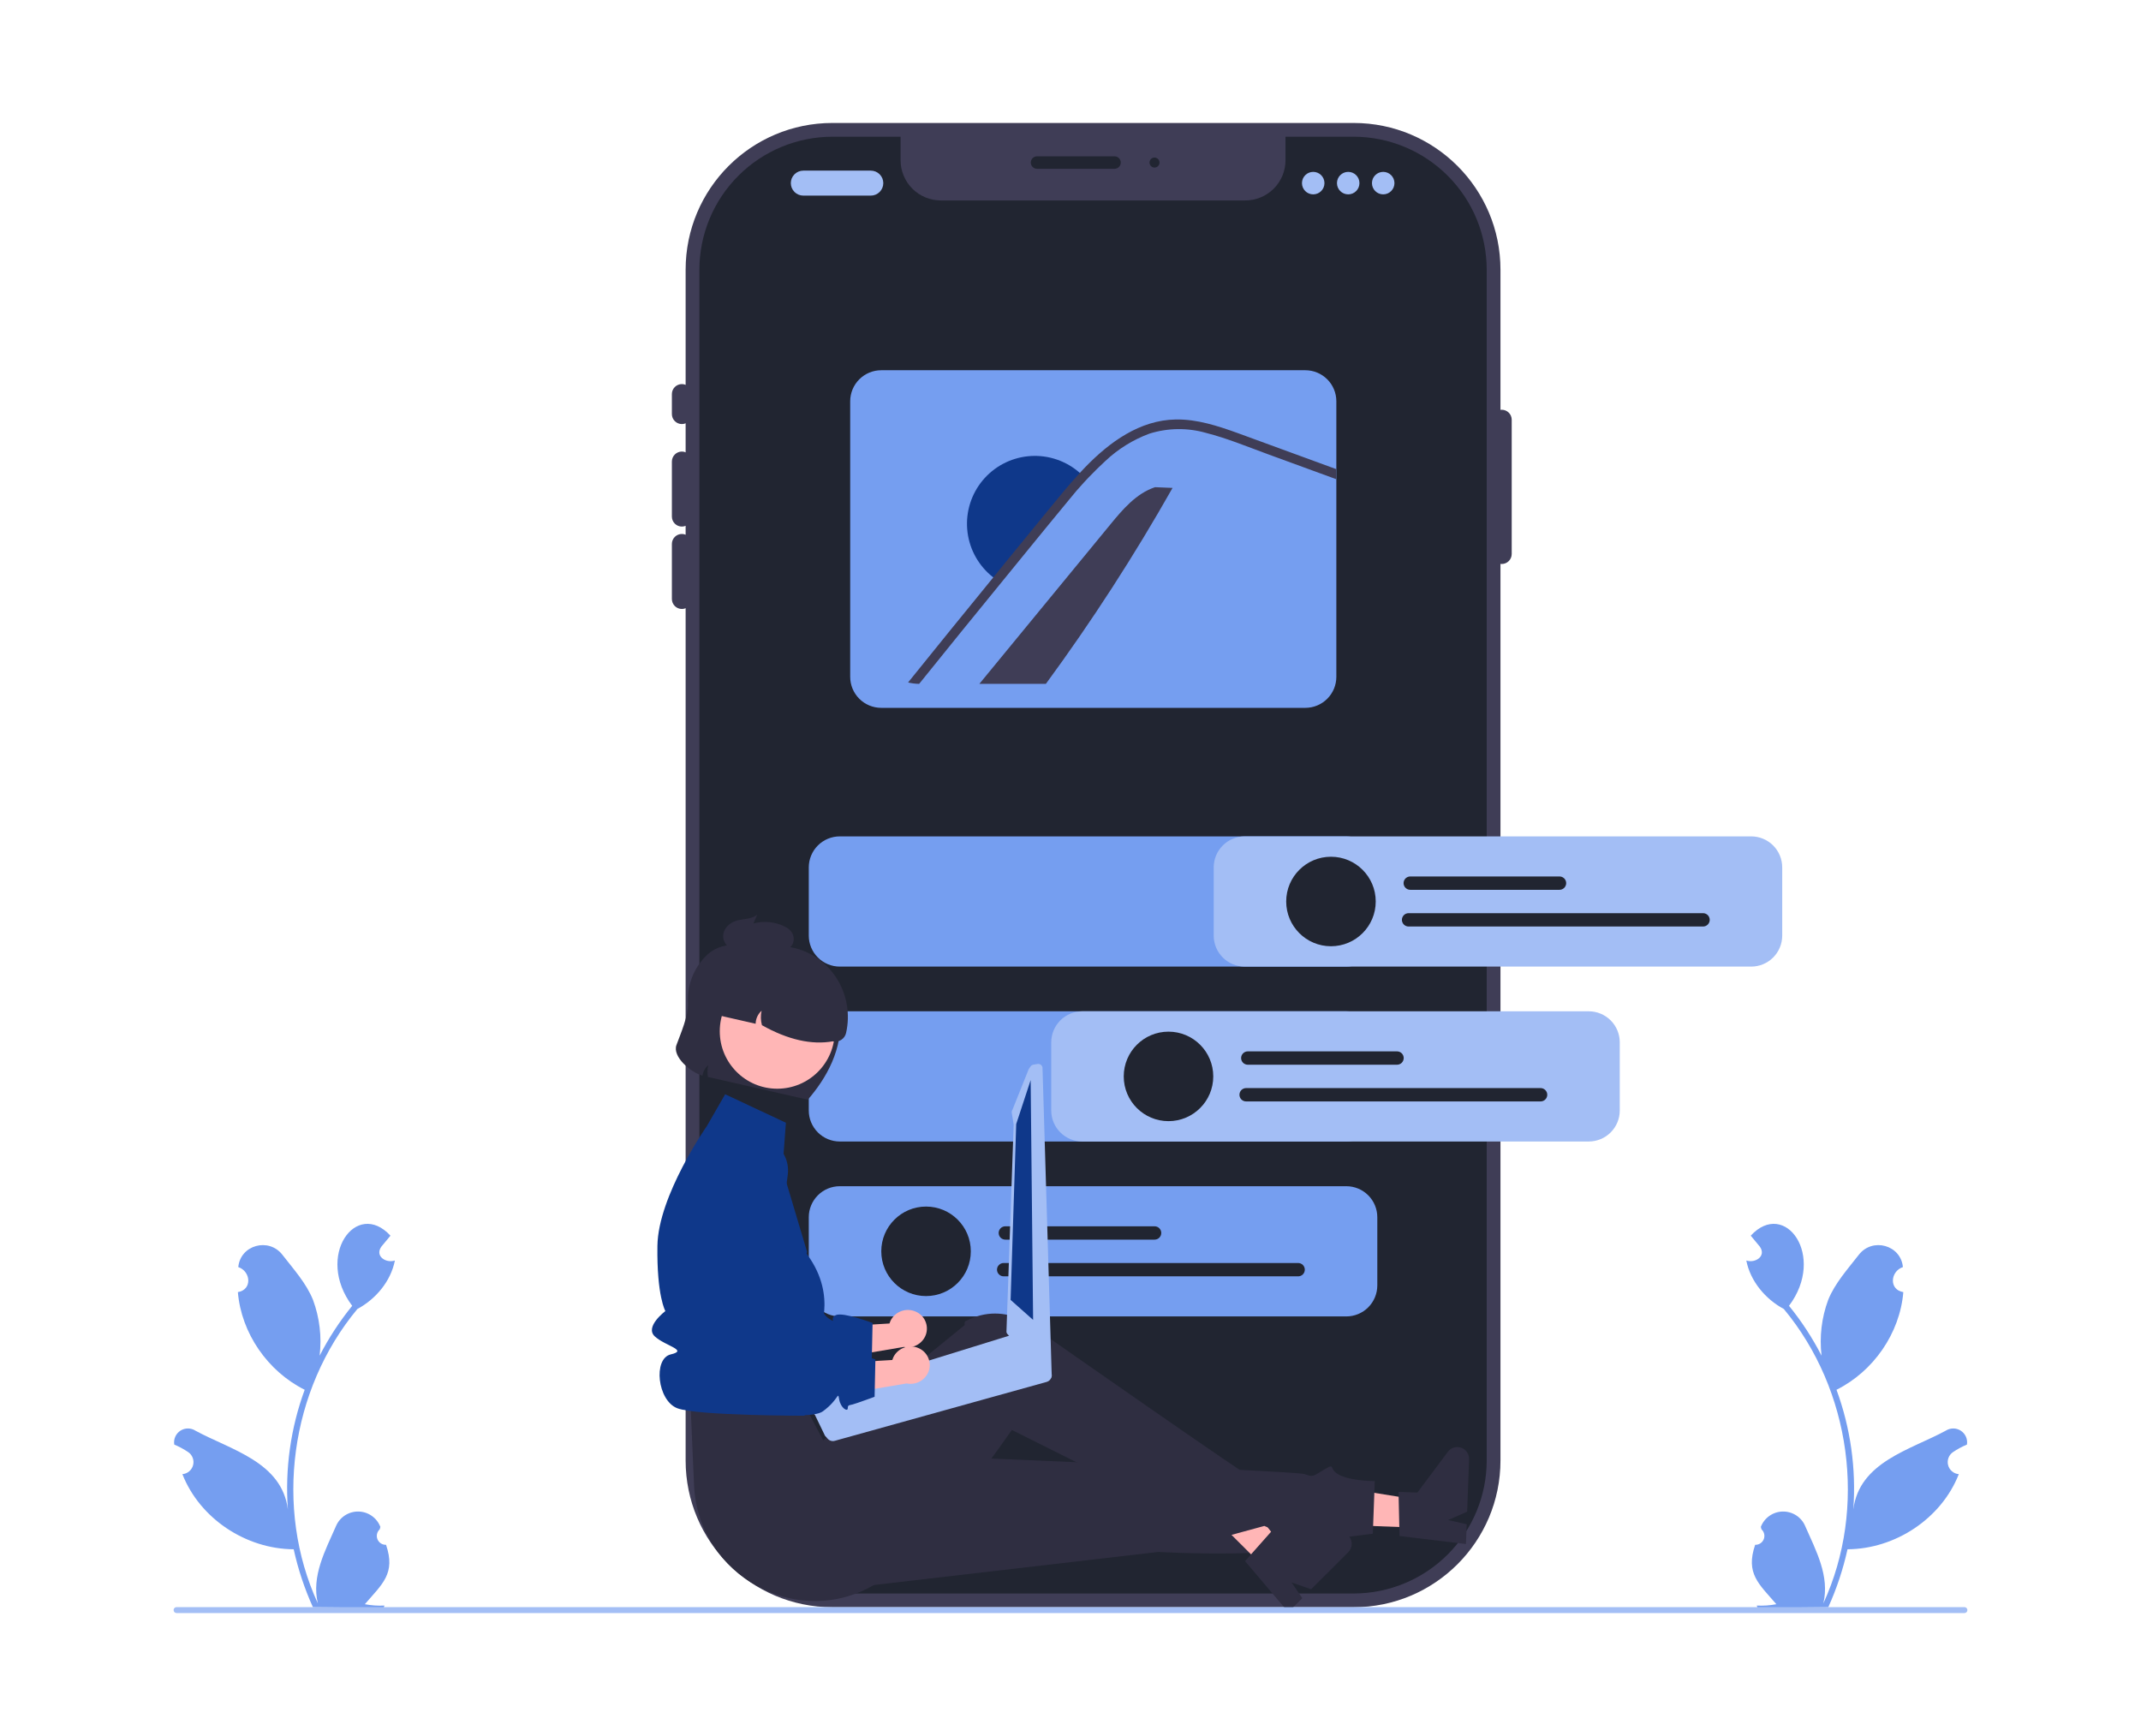 <svg width="296" height="240" viewBox="0 0 296 240" fill="none" xmlns="http://www.w3.org/2000/svg">
<g clip-path="url(#clip0_154_52)">
<path d="M187.149 17H115.085C103.876 17 94.79 26.083 94.79 37.288V201.908C94.79 213.112 103.876 222.195 115.085 222.195H187.149C198.358 222.195 207.444 213.112 207.444 201.908V37.288C207.444 26.083 198.358 17 187.149 17Z" fill="#3F3D56"/>
<path d="M205.543 37.289V201.908C205.538 206.783 203.598 211.457 200.149 214.904C196.701 218.351 192.026 220.291 187.149 220.296H115.085C110.208 220.291 105.533 218.351 102.085 214.904C98.636 211.457 96.697 206.783 96.691 201.908V37.289C96.697 32.414 98.636 27.74 102.085 24.293C105.533 20.846 110.208 18.906 115.085 18.901H124.509V22.155C124.509 23.628 125.094 25.041 126.136 26.083C127.178 27.124 128.592 27.71 130.065 27.71H172.169C173.642 27.71 175.056 27.124 176.098 26.083C177.14 25.041 177.725 23.628 177.725 22.155V18.901H187.149C192.026 18.906 196.701 20.846 200.149 24.293C203.598 27.74 205.538 32.414 205.543 37.289Z" fill="#212531"/>
<path d="M94.272 58.626C93.905 58.626 93.554 58.48 93.295 58.221C93.036 57.962 92.89 57.611 92.89 57.245V54.481C92.89 54.114 93.035 53.763 93.294 53.504C93.554 53.245 93.905 53.099 94.272 53.099C94.638 53.099 94.99 53.245 95.249 53.504C95.508 53.763 95.654 54.114 95.654 54.481V57.245C95.654 57.611 95.508 57.962 95.249 58.221C94.99 58.48 94.638 58.626 94.272 58.626Z" fill="#3F3D56"/>
<path d="M94.272 72.797C93.905 72.797 93.554 72.651 93.295 72.392C93.036 72.133 92.89 71.782 92.89 71.415V63.808C92.89 63.442 93.035 63.09 93.294 62.831C93.554 62.572 93.905 62.426 94.272 62.426C94.638 62.426 94.99 62.572 95.249 62.831C95.508 63.09 95.654 63.442 95.654 63.808V71.415C95.654 71.782 95.508 72.133 95.249 72.392C94.99 72.651 94.638 72.797 94.272 72.797Z" fill="#3F3D56"/>
<path d="M94.272 84.189C93.905 84.189 93.554 84.043 93.295 83.784C93.036 83.525 92.89 83.174 92.89 82.808V75.2C92.89 74.834 93.035 74.482 93.294 74.223C93.554 73.964 93.905 73.819 94.272 73.819C94.638 73.819 94.99 73.964 95.249 74.223C95.508 74.482 95.654 74.834 95.654 75.2V82.808C95.654 83.174 95.508 83.525 95.249 83.784C94.99 84.043 94.638 84.189 94.272 84.189Z" fill="#3F3D56"/>
<path d="M207.616 77.971C207.25 77.971 206.899 77.825 206.639 77.566C206.38 77.307 206.235 76.956 206.234 76.59V58.028C206.234 57.661 206.38 57.31 206.639 57.05C206.898 56.791 207.25 56.646 207.616 56.646C207.983 56.646 208.335 56.791 208.594 57.05C208.853 57.31 208.999 57.661 208.999 58.028V76.59C208.998 76.956 208.852 77.307 208.593 77.566C208.334 77.825 207.983 77.971 207.616 77.971Z" fill="#3F3D56"/>
<path d="M154.086 23.337H143.374C143.145 23.337 142.925 23.247 142.763 23.084C142.601 22.923 142.51 22.703 142.51 22.474C142.51 22.245 142.601 22.025 142.763 21.863C142.925 21.701 143.145 21.61 143.374 21.61H154.086C154.315 21.61 154.535 21.701 154.697 21.863C154.859 22.025 154.95 22.245 154.95 22.474C154.95 22.703 154.859 22.923 154.697 23.084C154.535 23.247 154.315 23.337 154.086 23.337Z" fill="#212531"/>
<path d="M159.615 23.165C159.997 23.165 160.306 22.855 160.306 22.474C160.306 22.092 159.997 21.783 159.615 21.783C159.233 21.783 158.924 22.092 158.924 22.474C158.924 22.855 159.233 23.165 159.615 23.165Z" fill="#212531"/>
<path d="M242.656 213.565C242.908 213.574 243.157 213.506 243.369 213.369C243.581 213.232 243.746 213.033 243.841 212.799C243.936 212.565 243.957 212.308 243.901 212.062C243.845 211.815 243.715 211.593 243.528 211.423C243.496 211.3 243.472 211.211 243.44 211.088C243.676 210.473 244.09 209.942 244.629 209.564C245.168 209.185 245.809 208.976 246.468 208.964C247.127 208.951 247.774 209.136 248.328 209.493C248.881 209.851 249.315 210.366 249.573 210.972C251.065 214.373 252.988 217.891 252.084 221.661C258.164 208.456 255.898 192.123 246.621 180.967C244.073 179.596 241.995 177.135 241.433 174.261C242.691 174.674 244.246 173.639 243.29 172.327C242.876 171.826 242.458 171.329 242.045 170.828C246.762 165.709 252.516 173.629 247.336 180.526C249.072 182.66 250.58 184.97 251.836 187.418C251.527 184.809 251.841 182.164 252.754 179.7C253.681 177.403 255.441 175.46 256.988 173.467C258.868 171.039 262.798 172.113 263.083 175.169C261.331 175.763 261.127 178.303 263.14 178.631C262.668 184.325 259 189.589 253.903 192.132C255.844 197.419 256.637 203.058 256.227 208.674C257.068 202.107 264.096 200.448 268.993 197.795C269.305 197.591 269.669 197.482 270.041 197.481C270.413 197.481 270.777 197.588 271.089 197.791C271.401 197.994 271.648 198.284 271.798 198.624C271.948 198.964 271.996 199.341 271.936 199.708C271.259 199.991 270.612 200.34 270.005 200.751C269.72 200.946 269.503 201.224 269.382 201.548C269.262 201.872 269.245 202.225 269.334 202.558C269.422 202.892 269.611 203.19 269.876 203.412C270.14 203.634 270.467 203.769 270.811 203.798C268.389 209.96 262.013 214.144 255.424 214.183C254.817 216.94 253.925 219.626 252.763 222.198L242.984 222.291C242.948 222.183 242.915 222.071 242.882 221.963C243.788 222.011 244.696 221.948 245.587 221.776C243.165 218.964 241.3 217.535 242.656 213.565Z" fill="#759EF0"/>
<path d="M53.372 213.565C53.119 213.574 52.87 213.506 52.658 213.369C52.446 213.232 52.281 213.033 52.186 212.799C52.091 212.565 52.07 212.308 52.126 212.062C52.182 211.815 52.312 211.593 52.499 211.423C52.532 211.3 52.555 211.211 52.587 211.088C52.352 210.473 51.938 209.942 51.398 209.564C50.859 209.185 50.219 208.976 49.56 208.964C48.901 208.951 48.253 209.136 47.7 209.493C47.146 209.851 46.713 210.366 46.454 210.972C44.962 214.373 43.039 217.891 43.943 221.661C37.863 208.456 40.129 192.123 49.406 180.967C51.954 179.596 54.032 177.135 54.595 174.261C53.336 174.674 51.782 173.639 52.738 172.327C53.151 171.826 53.569 171.329 53.982 170.828C49.265 165.709 43.512 173.629 48.692 180.526C46.955 182.66 45.447 184.97 44.191 187.418C44.501 184.809 44.186 182.164 43.273 179.7C42.346 177.403 40.587 175.46 39.04 173.467C37.159 171.039 33.23 172.113 32.944 175.169C34.696 175.763 34.9 178.303 32.887 178.631C33.359 184.325 37.027 189.589 42.124 192.132C40.183 197.419 39.391 203.058 39.801 208.674C38.959 202.107 31.932 200.448 27.034 197.795C26.723 197.591 26.359 197.482 25.986 197.481C25.614 197.481 25.25 197.588 24.938 197.791C24.626 197.994 24.38 198.284 24.229 198.624C24.079 198.964 24.031 199.341 24.091 199.708C24.768 199.991 25.415 200.34 26.023 200.751C26.307 200.946 26.525 201.224 26.645 201.548C26.765 201.872 26.782 202.225 26.694 202.558C26.605 202.892 26.416 203.19 26.151 203.412C25.887 203.634 25.56 203.769 25.216 203.798C27.639 209.96 34.014 214.144 40.603 214.183C41.21 216.94 42.102 219.626 43.265 222.198L53.044 222.291C53.08 222.183 53.112 222.071 53.145 221.963C52.239 222.011 51.331 221.948 50.441 221.776C52.862 218.964 54.728 217.536 53.372 213.565L53.372 213.565Z" fill="#759EF0"/>
<path d="M120.392 27.043H111.061C110.603 27.043 110.164 26.861 109.84 26.537C109.516 26.213 109.333 25.774 109.333 25.316C109.333 24.858 109.516 24.419 109.84 24.095C110.164 23.771 110.603 23.589 111.061 23.589H120.392C120.85 23.589 121.289 23.771 121.613 24.095C121.937 24.419 122.119 24.858 122.119 25.316C122.119 25.774 121.937 26.213 121.613 26.537C121.289 26.861 120.85 27.043 120.392 27.043Z" fill="#A3BEF5"/>
<path d="M181.556 26.87C182.415 26.87 183.111 26.174 183.111 25.316C183.111 24.457 182.415 23.761 181.556 23.761C180.697 23.761 180.001 24.457 180.001 25.316C180.001 26.174 180.697 26.87 181.556 26.87Z" fill="#A3BEF5"/>
<path d="M186.394 26.87C187.253 26.87 187.949 26.174 187.949 25.316C187.949 24.457 187.253 23.761 186.394 23.761C185.535 23.761 184.839 24.457 184.839 25.316C184.839 26.174 185.535 26.87 186.394 26.87Z" fill="#A3BEF5"/>
<path d="M191.232 26.87C192.091 26.87 192.787 26.174 192.787 25.316C192.787 24.457 192.091 23.761 191.232 23.761C190.373 23.761 189.677 24.457 189.677 25.316C189.677 26.174 190.373 26.87 191.232 26.87Z" fill="#A3BEF5"/>
<path d="M180.469 51.184H121.827C120.691 51.186 119.602 51.638 118.799 52.441C117.996 53.244 117.544 54.332 117.542 55.468V93.574C117.544 94.71 117.996 95.798 118.799 96.601C119.602 97.404 120.691 97.856 121.827 97.858H180.469C181.605 97.857 182.694 97.405 183.498 96.602C184.301 95.799 184.753 94.71 184.754 93.574V55.468C184.753 54.332 184.301 53.243 183.498 52.44C182.694 51.637 181.605 51.185 180.469 51.184Z" fill="#759EF0"/>
<path d="M162.11 67.452C156.811 76.819 150.962 85.865 144.596 94.542H135.4C141.424 87.206 147.452 79.871 153.484 72.535C155.215 70.423 157.093 68.21 159.689 67.352L162.11 67.452Z" fill="#3F3D56"/>
<path d="M149.889 65.95C148.929 66.949 148.01 67.989 147.145 69.068C145.24 71.361 143.362 73.675 141.477 75.981C140.303 77.416 139.13 78.851 137.969 80.286C137.601 80.05 137.251 79.785 136.923 79.495C135.069 77.887 133.92 75.617 133.72 73.172C133.521 70.726 134.287 68.3 135.856 66.413C137.424 64.526 139.67 63.328 142.111 63.076C144.552 62.824 146.995 63.538 148.916 65.065C149.262 65.335 149.587 65.631 149.889 65.95Z" fill="#0F388A"/>
<path d="M184.754 64.861V66.253L184.132 66.025L175.379 62.826C172.528 61.786 169.684 60.598 166.74 59.848C164.178 59.116 161.458 59.151 158.916 59.948C156.65 60.786 154.577 62.073 152.82 63.731C152.043 64.45 151.29 65.185 150.56 65.949C150.322 66.201 150.084 66.453 149.849 66.705C149.144 67.472 148.463 68.256 147.817 69.068C145.913 71.362 144.033 73.676 142.149 75.981C140.975 77.418 139.8 78.851 138.639 80.285C134.761 85.028 130.907 89.78 127.076 94.541C126.56 94.536 126.046 94.471 125.545 94.348C129.453 89.494 133.38 84.654 137.325 79.825C137.415 79.715 137.505 79.604 137.595 79.494C138.058 78.917 138.531 78.337 139.001 77.76C140.968 75.352 142.935 72.946 144.904 70.543C146.334 68.795 147.754 67.04 149.296 65.382C149.389 65.275 149.486 65.171 149.586 65.064C149.735 64.906 149.883 64.75 150.035 64.588C153.384 61.13 157.562 58.073 162.565 57.99C165.509 57.945 168.353 58.877 171.09 59.862C174.038 60.929 176.975 62.014 179.919 63.092L184.754 64.861Z" fill="#3F3D56"/>
<path d="M186.133 181.992H116.101C114.965 181.99 113.876 181.539 113.073 180.736C112.27 179.933 111.818 178.844 111.817 177.708V168.273C111.818 167.138 112.27 166.049 113.073 165.246C113.876 164.443 114.965 163.991 116.101 163.99H186.133C187.269 163.991 188.358 164.443 189.161 165.246C189.964 166.049 190.416 167.138 190.417 168.273V177.708C190.416 178.844 189.964 179.933 189.161 180.736C188.358 181.539 187.269 181.99 186.133 181.992Z" fill="#759EF0"/>
<path d="M186.133 133.629H116.101C114.965 133.628 113.876 133.176 113.073 132.373C112.27 131.57 111.818 130.481 111.817 129.346V119.911C111.818 118.775 112.27 117.686 113.073 116.883C113.876 116.08 114.965 115.629 116.101 115.628H186.133C187.269 115.629 188.358 116.08 189.161 116.883C189.964 117.686 190.416 118.775 190.417 119.911V129.346C190.416 130.481 189.964 131.57 189.161 132.373C188.358 133.176 187.269 133.628 186.133 133.629Z" fill="#759EF0"/>
<path d="M186.133 157.81H116.101C114.965 157.809 113.876 157.357 113.073 156.554C112.27 155.751 111.818 154.663 111.817 153.527V144.092C111.818 142.956 112.27 141.868 113.073 141.065C113.876 140.262 114.965 139.81 116.101 139.809H186.133C187.269 139.81 188.358 140.262 189.161 141.065C189.964 141.868 190.416 142.956 190.417 144.092V153.527C190.416 154.663 189.964 155.751 189.161 156.554C188.358 157.357 187.269 157.809 186.133 157.81Z" fill="#759EF0"/>
<path d="M159.625 171.376H138.991C138.746 171.376 138.512 171.279 138.338 171.106C138.165 170.933 138.068 170.698 138.068 170.453C138.068 170.209 138.165 169.974 138.338 169.801C138.512 169.628 138.746 169.531 138.991 169.531H159.625C159.87 169.531 160.105 169.628 160.278 169.801C160.451 169.974 160.548 170.209 160.548 170.453C160.548 170.698 160.451 170.933 160.278 171.106C160.105 171.279 159.87 171.376 159.625 171.376Z" fill="#212531"/>
<path d="M179.471 176.451H138.76C138.516 176.451 138.281 176.354 138.108 176.181C137.935 176.008 137.837 175.773 137.837 175.528C137.837 175.284 137.935 175.049 138.108 174.876C138.281 174.703 138.516 174.606 138.76 174.606H179.471C179.716 174.606 179.951 174.703 180.124 174.876C180.297 175.049 180.394 175.284 180.394 175.528C180.394 175.773 180.297 176.008 180.124 176.181C179.951 176.354 179.716 176.451 179.471 176.451Z" fill="#212531"/>
<path d="M128.029 179.178C131.447 179.178 134.218 176.408 134.218 172.991C134.218 169.574 131.447 166.804 128.029 166.804C124.611 166.804 121.84 169.574 121.84 172.991C121.84 176.408 124.611 179.178 128.029 179.178Z" fill="#212531"/>
<path d="M126.65 181.348C126.018 181.053 125.296 181.016 124.638 181.244C123.98 181.473 123.436 181.95 123.124 182.573C123.063 182.701 123.012 182.833 122.972 182.969L113.653 183.526L112.271 188.353L124.956 186.21C125.533 186.331 126.133 186.257 126.664 186C127.194 185.744 127.625 185.319 127.888 184.792C128.036 184.49 128.122 184.163 128.142 183.828C128.163 183.494 128.117 183.158 128.008 182.841C127.899 182.524 127.729 182.232 127.506 181.981C127.284 181.73 127.015 181.525 126.713 181.378C126.692 181.367 126.671 181.357 126.65 181.348Z" fill="#FFB6B6"/>
<path d="M106.079 157.54C105.465 157.288 104.804 157.172 104.141 157.199C103.478 157.226 102.828 157.396 102.237 157.696C101.645 157.996 101.125 158.42 100.712 158.94C100.299 159.459 100.003 160.061 99.843 160.705L97.281 171.048L97.763 189.144C97.763 189.144 111.137 191.71 113.382 190.061C115.627 188.412 115.416 187.184 115.627 188.412C115.838 189.639 116.802 190.154 116.815 189.666C116.828 189.177 116.937 189.261 117.497 189.114C118.056 188.967 120.526 188.057 120.526 188.057L120.636 182.898C120.636 182.898 116.554 181.35 115.564 181.812C114.573 182.274 115.774 183.04 114.573 182.274C113.372 181.508 113.241 179.09 113.035 181.269C112.83 183.448 112.229 183.853 111.328 182.885C110.428 181.916 106.255 182.535 106.255 182.535L108.91 162.419C109.044 161.408 108.838 160.38 108.326 159.497C107.814 158.614 107.024 157.926 106.079 157.54Z" fill="#0F388A"/>
<path d="M196.145 211.203L196.285 207.392L181.65 205.037L181.443 210.66L196.145 211.203Z" fill="#FFB6B6"/>
<path d="M193.488 212.35L193.349 206.249L195.958 206.345L200.17 200.705C200.378 200.427 200.67 200.222 201.002 200.121C201.335 200.019 201.691 200.027 202.019 200.143C202.347 200.258 202.63 200.476 202.825 200.763C203.021 201.051 203.12 201.393 203.107 201.74L202.839 208.988L200.212 210.142L202.775 210.725L202.674 213.457L193.488 212.35Z" fill="#2F2E41"/>
<path d="M113.776 219.94L160.131 214.552C160.131 214.552 180.149 215.708 184.845 212.653L189.798 212.028L190.067 204.756C190.067 204.756 187.038 204.778 185.297 203.967C183.555 203.156 184.766 202.164 183.105 203.139C181.445 204.115 181.621 204.233 180.337 203.784C179.053 203.336 120.192 200.93 120.192 200.93L113.776 219.94Z" fill="#2F2E41"/>
<path d="M174.86 216.785L177.555 214.087L168.429 202.41L164.451 206.391L174.86 216.785Z" fill="#FFB6B6"/>
<path d="M172.132 215.819L176.181 211.253L178.028 213.097L184.953 211.826C185.295 211.763 185.648 211.811 185.961 211.963C186.274 212.115 186.53 212.363 186.691 212.671C186.853 212.979 186.912 213.33 186.86 213.674C186.808 214.018 186.647 214.336 186.401 214.582L181.275 219.713L178.564 218.773L180.046 220.942L178.113 222.877L172.132 215.819Z" fill="#2F2E41"/>
<path d="M95.488 194.562L95.949 205.271C96.491 217.877 110.379 225.507 121.148 218.925C121.347 218.804 121.546 218.678 121.746 218.548C121.746 218.548 125.828 217.452 125.704 215.716C125.581 213.981 126.578 213.136 127.461 213.609C128.343 214.083 139.899 197.688 139.899 197.688C139.899 197.688 163.91 209.66 169.207 212.479L174.795 210.957C174.795 210.957 176.899 211.95 176.141 210.513C175.384 209.077 175.248 209.765 175.015 208.2C174.782 206.635 174.187 204.695 173.826 204.776C173.464 204.858 144.122 184.328 144.122 184.328C144.122 184.328 139.342 179.491 133.412 182.685C133.289 183.154 133.394 183.17 133.394 183.17L113.806 199.126L111.038 193.871L95.488 194.562Z" fill="#2F2E41"/>
<path d="M108.654 155.215L100.255 151.28L97.741 155.653C97.741 155.653 90.988 165.287 90.89 172.237C90.792 179.186 91.99 181.253 91.99 181.253C91.99 181.253 89.079 183.429 90.535 184.759C91.99 186.089 95.213 186.663 92.738 187.24C90.263 187.816 90.89 193.654 93.654 194.691C96.419 195.727 111.266 195.718 111.266 195.718C111.132 195.265 111.122 194.785 111.237 194.327C111.352 193.87 111.587 193.451 111.919 193.115C113.07 191.962 114.106 192.789 113.07 190.994C112.033 189.198 110.305 190.235 111.687 187.816C113.07 185.398 113.069 184.676 113.069 184.676C113.069 184.676 115.887 179.315 111.643 173.499C111.384 173.144 111.602 173.131 111.602 173.131L108.174 161.65L108.654 155.215Z" fill="#0F388A"/>
<path d="M95.119 138.67C95.19 140.444 94.072 142.956 93.522 144.471C92.933 146.091 95.484 148.241 97.117 148.712C97.202 148.151 97.482 147.637 97.908 147.262C97.79 147.797 97.78 148.35 97.878 148.888L111.682 152.03C114.166 149.155 116.663 145.022 116.118 140.037C116.248 139.091 116.096 138.127 115.681 137.266C115.265 136.406 114.604 135.687 113.782 135.201L106.803 131.08C103.834 130.404 100.096 129.996 97.952 131.832C96.994 132.684 96.242 133.742 95.751 134.926C95.26 136.111 95.044 137.391 95.119 138.67Z" fill="#2F2E41"/>
<path d="M107.458 150.511C111.848 150.511 115.406 146.954 115.406 142.566C115.406 138.178 111.848 134.621 107.458 134.621C103.069 134.621 99.51 138.178 99.51 142.566C99.51 146.954 103.069 150.511 107.458 150.511Z" fill="#FFB6B6"/>
<path d="M98.147 138.321L97.764 140.005L104.469 141.531C104.475 141.191 104.551 140.855 104.693 140.545C104.835 140.236 105.039 139.958 105.293 139.731C105.149 140.392 105.165 141.077 105.341 141.73C108.958 143.758 112.217 144.477 115.139 143.96C115.535 144.05 115.951 143.979 116.295 143.763C116.638 143.547 116.882 143.203 116.972 142.807C118.148 137.644 115.068 132.366 109.928 131.084C108.678 130.772 107.379 130.712 106.106 130.909C104.833 131.105 103.613 131.553 102.515 132.227C101.418 132.901 100.467 133.787 99.717 134.834C98.966 135.88 98.433 137.066 98.147 138.321Z" fill="#2F2E41"/>
<path d="M102.067 127.21C102.952 127.018 103.887 127.064 104.687 126.466L104.162 127.669C105.616 127.271 107.165 127.425 108.511 128.103C108.912 128.282 109.253 128.571 109.496 128.936C109.627 129.157 109.706 129.404 109.728 129.659C109.751 129.914 109.716 130.171 109.625 130.411C109.54 130.617 109.412 130.802 109.25 130.956C109.088 131.109 108.896 131.227 108.686 131.303C108.314 131.414 107.924 131.455 107.537 131.423C105.905 131.385 104.273 131.347 102.642 131.309C102.02 131.347 101.398 131.227 100.836 130.958C100.537 130.774 100.299 130.506 100.15 130.188C100.001 129.87 99.949 129.515 99.999 129.168C100.154 128.074 101.183 127.402 102.067 127.21Z" fill="#2F2E41"/>
<path d="M145.182 189.48C145.163 189.457 145.141 189.437 145.117 189.42C145.057 189.351 144.985 189.295 144.904 189.254L144.322 188.943L140.461 184.657C140.237 184.541 139.977 184.516 139.736 184.588L139.726 184.591L138.072 185.102L136.649 185.544L134.662 186.159L121.128 190.349L112.232 193.102C111.991 193.178 111.79 193.346 111.672 193.569C111.554 193.791 111.528 194.052 111.599 194.293C111.641 194.427 111.71 194.549 111.803 194.654L112.086 194.969L112.679 195.63L114.055 198.481L114.437 198.906C114.558 199.042 114.716 199.14 114.892 199.189C115.067 199.238 115.253 199.237 115.427 199.184L144.736 191.037C144.888 190.988 145.026 190.902 145.137 190.787C145.248 190.672 145.33 190.531 145.374 190.377C145.418 190.223 145.423 190.061 145.39 189.905C145.356 189.748 145.285 189.602 145.182 189.48Z" fill="#A3BEF5"/>
<path d="M143.441 147.092L142.874 147.184C142.718 147.21 142.579 147.296 142.487 147.424L142.237 147.773L139.981 153.412C139.89 153.541 139.853 153.701 139.879 153.857L140.143 155.463L139.144 184.137C139.169 184.286 139.249 184.419 139.368 184.512L143.747 190.368L143.849 190.449L144.07 190.622C144.183 190.709 144.323 190.754 144.466 190.748L144.838 190.73C144.923 190.726 145.005 190.704 145.081 190.665C145.156 190.627 145.223 190.573 145.276 190.507C145.329 190.442 145.368 190.366 145.389 190.284C145.411 190.202 145.414 190.117 145.4 190.034L144.129 147.582C144.104 147.427 144.017 147.287 143.889 147.195C143.76 147.103 143.6 147.066 143.444 147.091L143.441 147.092Z" fill="#A3BEF5"/>
<path d="M142.491 149.32L140.493 155.404L139.72 179.708L142.83 182.471L142.491 149.32Z" fill="#0F388A"/>
<path d="M127.04 186.392C126.408 186.097 125.687 186.06 125.028 186.289C124.37 186.518 123.827 186.994 123.514 187.617C123.453 187.745 123.402 187.878 123.362 188.014L114.043 188.57L112.662 193.397L125.346 191.255C125.923 191.375 126.523 191.301 127.054 191.045C127.584 190.788 128.015 190.363 128.279 189.836C128.576 189.228 128.619 188.526 128.398 187.886C128.178 187.245 127.712 186.719 127.103 186.422C127.082 186.412 127.061 186.402 127.04 186.392Z" fill="#FFB6B6"/>
<path d="M106.469 162.584C105.855 162.333 105.194 162.217 104.531 162.244C103.868 162.271 103.218 162.44 102.627 162.74C102.035 163.041 101.515 163.465 101.102 163.984C100.689 164.503 100.393 165.105 100.233 165.749L97.671 176.093L98.153 194.189C98.153 194.189 111.527 196.754 113.772 195.105C116.017 193.456 115.806 192.228 116.017 193.456C116.228 194.684 117.192 195.199 117.205 194.71C117.218 194.222 117.327 194.305 117.887 194.158C118.446 194.011 120.916 193.101 120.916 193.101L121.026 187.942C121.026 187.942 116.944 186.395 115.954 186.857C114.963 187.318 116.164 188.084 114.963 187.318C113.762 186.552 113.631 184.135 113.425 186.313C113.22 188.492 112.619 188.898 111.718 187.929C110.817 186.96 106.645 187.579 106.645 187.579L109.3 167.464C109.434 166.452 109.228 165.424 108.716 164.542C108.204 163.659 107.414 162.971 106.469 162.584Z" fill="#0F388A"/>
<path d="M24 222.589C24 222.643 24.01 222.696 24.031 222.746C24.052 222.796 24.082 222.842 24.12 222.88C24.158 222.918 24.204 222.948 24.254 222.969C24.304 222.99 24.357 223 24.411 223H271.589C271.698 223 271.802 222.957 271.88 222.88C271.957 222.803 272 222.698 272 222.589C272 222.48 271.957 222.375 271.88 222.298C271.802 222.221 271.698 222.178 271.589 222.178H24.411C24.357 222.178 24.304 222.188 24.254 222.209C24.204 222.229 24.158 222.26 24.12 222.298C24.082 222.336 24.052 222.381 24.031 222.431C24.01 222.481 24 222.535 24 222.589Z" fill="#A3BEF5"/>
<path d="M242.114 133.629H172.083C170.947 133.628 169.857 133.176 169.054 132.373C168.251 131.57 167.799 130.481 167.798 129.346V119.911C167.799 118.775 168.251 117.686 169.054 116.883C169.857 116.08 170.947 115.629 172.083 115.628H242.114C243.25 115.629 244.339 116.08 245.142 116.883C245.945 117.686 246.397 118.775 246.398 119.911V129.346C246.397 130.481 245.945 131.57 245.142 132.373C244.339 133.176 243.25 133.628 242.114 133.629Z" fill="#A3BEF5"/>
<path d="M215.606 123.014H194.972C194.728 123.014 194.493 122.916 194.32 122.743C194.147 122.57 194.049 122.336 194.049 122.091C194.049 121.846 194.147 121.611 194.32 121.438C194.493 121.265 194.728 121.168 194.972 121.168H215.606C215.851 121.168 216.086 121.265 216.259 121.438C216.432 121.611 216.53 121.846 216.53 122.091C216.53 122.336 216.432 122.57 216.259 122.743C216.086 122.916 215.851 123.014 215.606 123.014Z" fill="#212531"/>
<path d="M235.452 128.089H194.741C194.497 128.089 194.262 127.991 194.089 127.818C193.916 127.645 193.818 127.411 193.818 127.166C193.818 126.921 193.916 126.686 194.089 126.513C194.262 126.34 194.497 126.243 194.741 126.243H235.452C235.697 126.243 235.932 126.34 236.105 126.513C236.278 126.686 236.375 126.921 236.375 127.166C236.375 127.411 236.278 127.645 236.105 127.818C235.932 127.991 235.697 128.089 235.452 128.089Z" fill="#212531"/>
<path d="M184.01 130.815C187.428 130.815 190.199 128.045 190.199 124.628C190.199 121.211 187.428 118.442 184.01 118.442C180.592 118.442 177.821 121.211 177.821 124.628C177.821 128.045 180.592 130.815 184.01 130.815Z" fill="#212531"/>
<path d="M219.652 157.81H149.621C148.485 157.809 147.396 157.357 146.593 156.554C145.79 155.751 145.338 154.663 145.336 153.527V144.092C145.338 142.956 145.79 141.868 146.593 141.065C147.396 140.262 148.485 139.81 149.621 139.809H219.652C220.788 139.81 221.877 140.262 222.681 141.065C223.484 141.868 223.936 142.956 223.937 144.092V153.527C223.936 154.663 223.484 155.751 222.681 156.554C221.877 157.357 220.788 157.809 219.652 157.81Z" fill="#A3BEF5"/>
<path d="M193.145 147.195H172.511C172.266 147.195 172.031 147.098 171.858 146.925C171.685 146.751 171.588 146.517 171.588 146.272C171.588 146.027 171.685 145.793 171.858 145.62C172.031 145.447 172.266 145.349 172.511 145.349H193.145C193.39 145.349 193.624 145.447 193.798 145.62C193.971 145.793 194.068 146.027 194.068 146.272C194.068 146.517 193.971 146.751 193.798 146.925C193.624 147.098 193.39 147.195 193.145 147.195Z" fill="#212531"/>
<path d="M212.991 152.27H172.28C172.035 152.27 171.8 152.173 171.627 152C171.454 151.827 171.357 151.592 171.357 151.347C171.357 151.102 171.454 150.868 171.627 150.695C171.8 150.522 172.035 150.424 172.28 150.424H212.991C213.235 150.424 213.47 150.522 213.643 150.695C213.816 150.868 213.914 151.102 213.914 151.347C213.914 151.592 213.816 151.827 213.643 152C213.47 152.173 213.235 152.27 212.991 152.27Z" fill="#212531"/>
<path d="M161.548 154.996C164.966 154.996 167.737 152.226 167.737 148.81C167.737 145.393 164.966 142.623 161.548 142.623C158.13 142.623 155.36 145.393 155.36 148.81C155.36 152.226 158.13 154.996 161.548 154.996Z" fill="#212531"/>
</g>
<defs>
<clipPath id="clip0_154_52">
<rect width="248" height="206" fill="white" transform="translate(24 17)"/>
</clipPath>
</defs>
</svg>
